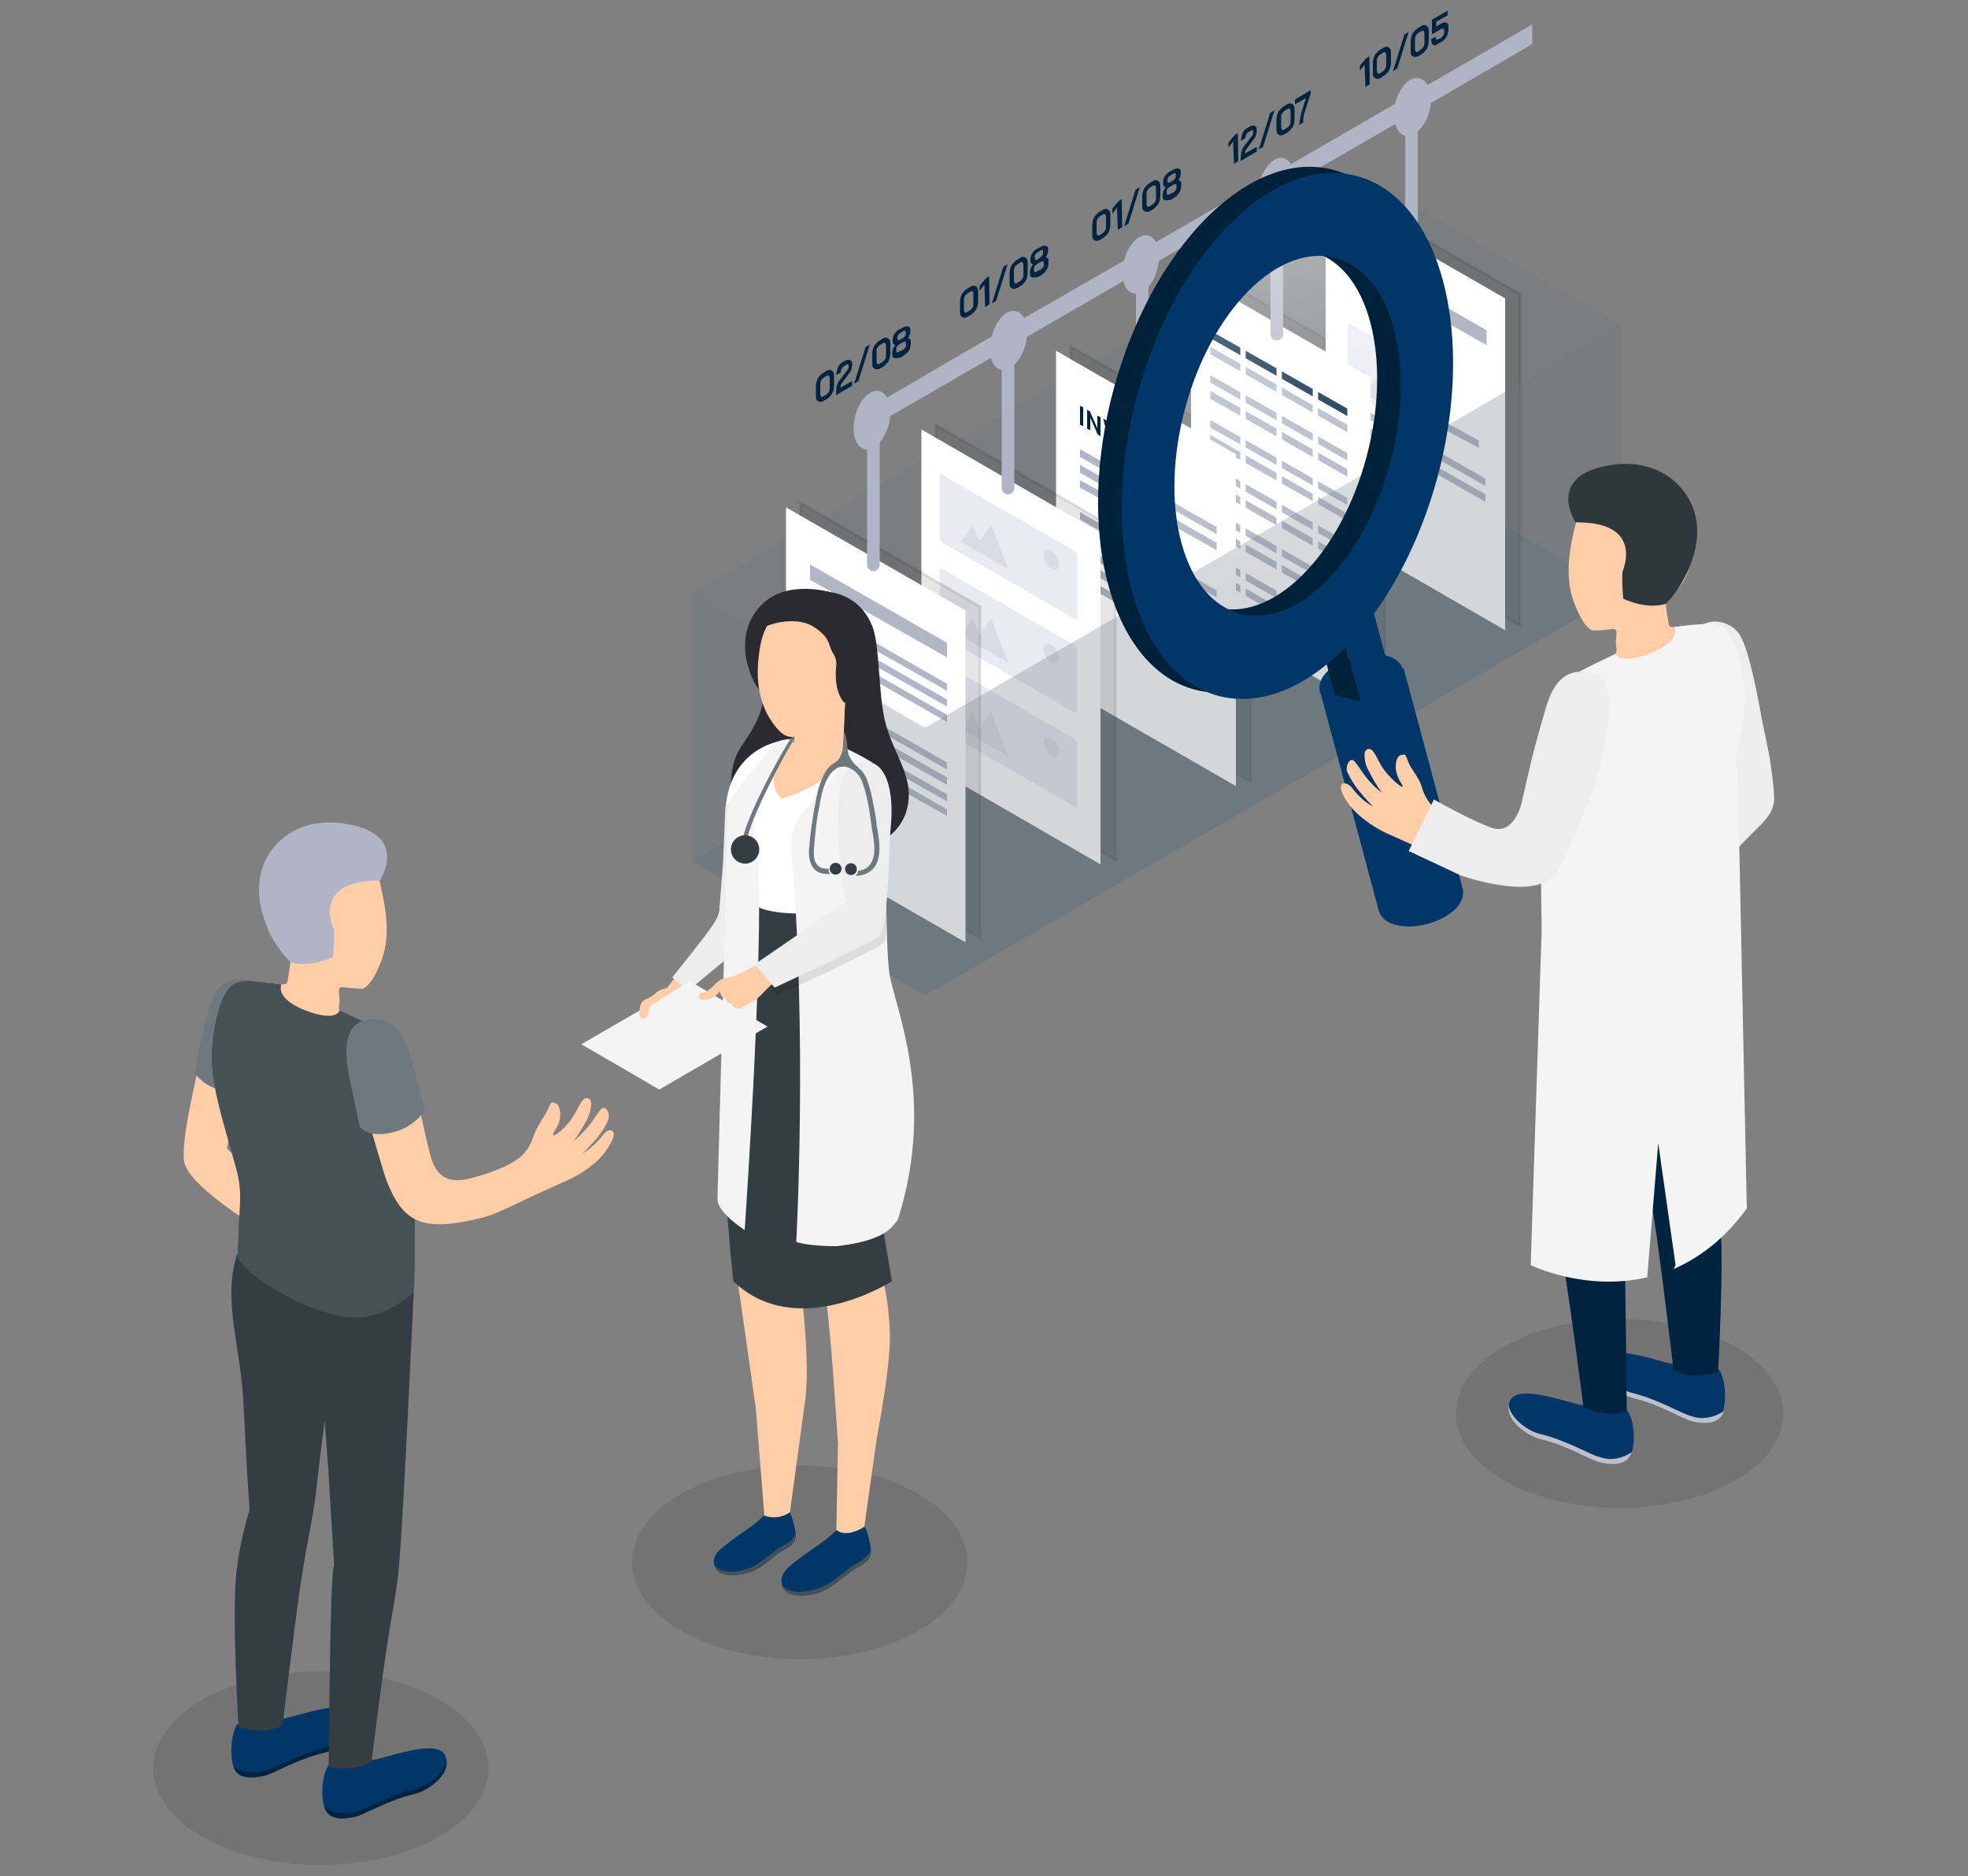 <svg enable-background="new 0 0 500 476.6" viewBox="0 0 500 476.6" xmlns="http://www.w3.org/2000/svg" xmlns:xlink="http://www.w3.org/1999/xlink"><rect x="0" y="0" width="500" height="476.6" fill="#808080" stroke="none"/><linearGradient id="a" gradientTransform="matrix(-.707 -.707 .707 -.707 -1759.716 -1921.55)" gradientUnits="userSpaceOnUse" x1="-2868.161" x2="-2957.223" y1="64.287" y2="12.87"><stop offset="0" stop-color="#fff" stop-opacity=".4"/><stop offset=".89" stop-color="#fff" stop-opacity="0"/></linearGradient><path d="m411.9 150.6-59.2-34v-68.1l59.2 34.1z" fill="#6e797f" opacity=".3"/><path d="m175.6 218.8v-68l177.2-102.3-.2 68.1z" fill="#6e797f" opacity=".3"/><path d="m235 252.9-59.2-34.1 177-102.2 59.1 34z" fill="#6e797f"/><path d="m386.2 159-45.7-26.2v-84.3l45.7 26.2z" opacity=".1" stroke="#000" stroke-miterlimit="10" stroke-width=".686"/><path d="m351.9 179.1-45.6-26.3v-84.2l45.6 26.2z" opacity=".1" stroke="#000" stroke-miterlimit="10" stroke-width=".686"/><path d="m317.7 198.6-45.6-26.3v-84.2l45.6 26.2z" opacity=".1" stroke="#000" stroke-miterlimit="10" stroke-width=".686"/><path d="m382.4 160.1-45.6-26.3v-84.2l45.6 26.2z" fill="#fff"/><path d="m377.7 87.7v-3.8l-34.8-19.9v3.9z" fill="#b1b6c4"/><path d="m377.4 123.5v-1.9l-34.7-19.9v1.9z" fill="#b1b6c4"/><path d="m377.4 127.5v-1.9l-34.7-19.8v1.9z" fill="#b1b6c4"/><path d="m353.1 117.3v-1.9l-10.4-5.8v1.9z" fill="#b1b6c4"/><path d="m363.3 111-20.2-11.4c-.3-.2-.7-.7-.7-1.2v-15.6c0-.4.2-.7.7-.4l20.2 11.4c.3.2.7.7.7 1.2v15.6c-.1.4-.4.6-.7.4z" fill="#e9eaf2"/><path d="m348.1 98.3-1.6-4.4-3 4.4 3.3 1.9 2.7 1.5 6.1 3.6-4.4-11.4z" fill="#dadce5"/><ellipse cx="359.8" cy="96.8" fill="#dadce5" rx="1.6" ry="2.8" transform="matrix(.866 -.5 .5 .866 -.194 192.868)"/><path d="m375.7 113.8v-1.9l-10.4-5.7v2z" fill="#b1b6c4"/><path d="m348.2 180.2-45.6-26.3v-84.3l45.6 26.3z" fill="#fff"/><path d="m342.3 105.7v-1.9l-34.8-19.8v1.9z" fill="#00233f"/><path d="m342.3 109.8v-1.9l-34.8-19.8v1.9z" fill="#b1b6c4"/><path d="m342.3 117v-1.9l-34.8-19.8v1.9z" fill="#b1b6c4"/><path d="m342.3 121.1v-1.9l-34.8-19.9v2z" fill="#b1b6c4"/><path d="m342.3 128.3v-1.8l-34.8-19.8v1.9z" fill="#b1b6c4"/><path d="m342.3 132.3v-1.8l-34.8-20v2z" fill="#b1b6c4"/><path d="m342.3 139.6v-1.9l-34.8-19.8v1.9z" fill="#b1b6c4"/><path d="m342.3 143.6v-1.9l-34.8-19.7v1.9z" fill="#b1b6c4"/><path d="m342.3 150.8v-1.8l-34.8-19.9v1.9z" fill="#b1b6c4"/><path d="m342.3 154.9v-1.9l-34.8-19.8v1.9z" fill="#b1b6c4"/><path d="m342.3 162.1v-1.9l-34.8-19.7v1.9z" fill="#b1b6c4"/><path d="m342.3 166v-1.8l-34.8-19.8v1.9z" fill="#b1b6c4"/><path d="m315.8 84.6v69.3" fill="none" stroke="#fff" stroke-miterlimit="10" stroke-width="1.372"/><path d="m325 88.7v69.2" fill="none" stroke="#fff" stroke-miterlimit="10" stroke-width="1.372"/><path d="m334.2 94.6v69.2" fill="none" stroke="#fff" stroke-miterlimit="10" stroke-width="1.372"/><path d="m314 199.7-45.7-26.3v-84.3l45.7 26.3z" fill="#fff"/><path d="m309.1 135.7v-1.8l-34.7-19.8v2z" fill="#b1b6c4"/><path d="m309.1 139.8v-1.9l-34.7-19.8v2z" fill="#b1b6c4"/><path d="m284.8 129.6v-1.9l-10.4-5.7v1.9z" fill="#b1b6c4"/><path d="m294.9 157.7-20.5-11.8v2l20.5 11.7z" fill="#b1b6c4"/><path d="m274.4 103.1.8.4v4.8l-.8-.4z" fill="#00233f"/><path d="m276.2 104.1.7.4 1.9 4.3v-3.2l.8.4v4.8l-.7-.4-1.9-4.3v3.2l-.8-.4z" fill="#00233f"/><path d="m281.6 111.5-1.3-5.1.8.4 1 4.2 1.1-3 .8.4-1.6 3.9-.4-.2c-.1 0-.2-.2-.4-.6z" fill="#00233f"/><path d="m285.2 113.7c-.2-.2-.4-.7-.5-1s-.2-.7-.2-1.1v-1.2c0-.3.1-.7.2-.8.1-.2.2-.3.5-.3s.5.1.8.2l.7.3c.2.2.6.4.8.7s.4.7.5 1 .2.7.2 1.1v1.2c0 .3-.1.7-.2.8-.1.2-.2.3-.5.3s-.5-.1-.8-.2l-.7-.3c-.3-.2-.7-.3-.8-.7zm1.4.2c.2.1.4.1.5 0s.2-.3.2-.7v-1.2c0-.2-.1-.7-.2-.8-.1-.2-.3-.4-.5-.6l-.7-.3c-.2-.1-.4-.1-.5 0s-.2.3-.2.7v1.2c0 .2.1.7.2.8.1.2.3.4.5.6z" fill="#00233f"/><path d="m288.9 111.4.8.4v4.8l-.8-.4z" fill="#00233f"/><path d="m291.4 117.3c-.2-.2-.4-.6-.5-.9s-.2-.7-.2-1.1v-1.2c0-.3.1-.7.2-.8.1-.2.2-.3.5-.3s.5.1.8.2l.7.3c.2.2.5.4.7.7.2.2.4.6.5.9s.2.7.2 1l-.8-.4c0-.2-.1-.5-.2-.7s-.2-.4-.4-.5l-.7-.3c-.2-.1-.4-.1-.5 0s-.2.3-.2.7v1.2c0 .2.1.6.2.8s.2.4.5.6l.7.3c.2.1.3.1.5 0s.2-.3.2-.7l.8.4c0 .3-.1.7-.2.8-.1.2-.2.3-.5.3s-.4-.1-.7-.2l-.7-.3c-.4-.2-.6-.5-.9-.8z" fill="#00233f"/><path d="m295.2 119.4c-.1-.2-.2-.3-.2-.6v-4l3 1.7v.8l-2.2-1.3v1.1l2.1 1.2v.8l-2.1-1.2v1.2l2.2 1.3v.8l-2.5-1.4c-.1 0-.3-.1-.3-.4z" fill="#00233f"/><path d="m288.5 138.2-14.1-8.1v1.9l14.1 8z" fill="#b1b6c4"/><path d="m296.5 142.7v1.9l12.6 7.2v-1.8z" fill="#b1b6c4"/><path d="m296.5 146.6v2l12.6 7.1v-1.9z" fill="#b1b6c4"/><path d="m288.5 142.1-14.1-8.1v2l14.1 8z" fill="#b1b6c4"/><path d="m288.5 146.3-14.1-8.1v2l14.1 7.9z" fill="#b1b6c4"/><path d="m296.5 150.8v2l12.6 7.1v-1.9z" fill="#b1b6c4"/><path d="m288.5 150-14.1-8v2l14.1 7.9z" fill="#b1b6c4"/><path d="m296.5 154.7v1.8l12.6 7.2v-1.8z" fill="#b1b6c4"/><path d="m283.4 218.5-45.6-26.2v-84.3l45.6 26.3z" opacity=".1" stroke="#000" stroke-miterlimit="10" stroke-width=".686"/><path d="m279.6 219.6-45.5-26.3v-84.2l45.5 26.3z" fill="#fff"/><path d="m273 157.2-33.5-19.3c-.3-.2-.7-.7-.7-1.2v-15.6c0-.4.2-.7.7-.4l33.5 19.3c.3.2.7.7.7 1.2v15.6c-.1.4-.4.6-.7.4z" fill="#e9eaf2"/><path d="m248.8 137.6-1.7-4.3-2.9 4.3 3.2 2 2.7 1.5 6.1 3.5-4.4-11.3z" fill="#dadce5"/><ellipse cx="267.1" cy="142.2" fill="#dadce5" rx="1.6" ry="2.8" transform="matrix(.866 -.5 .5 .866 -35.318 152.596)"/><path d="m273 181-33.5-19.3c-.3-.2-.7-.7-.7-1.2v-15.5c0-.4.2-.7.7-.4l33.5 19.3c.3.2.7.7.7 1.2v15.6c-.1.3-.4.5-.7.3z" fill="#e9eaf2"/><path d="m248.8 161.4-1.7-4.3-2.9 4.3 3.2 1.9 2.7 1.6 6.1 3.5-4.4-11.3z" fill="#dadce5"/><ellipse cx="267.1" cy="166" fill="#dadce5" rx="1.6" ry="2.8" transform="matrix(.866 -.5 .5 .866 -47.216 155.786)"/><path d="m273 204.9-33.5-19.3c-.3-.2-.7-.7-.7-1.2v-15.6c0-.4.2-.7.7-.4l33.5 19.3c.3.2.7.7.7 1.2v15.6c-.1.4-.4.5-.7.4z" fill="#e9eaf2"/><path d="m248.8 185.2-1.7-4.3-2.9 4.3 3.2 1.9 2.7 1.5 6.1 3.6-4.4-11.3z" fill="#dadce5"/><ellipse cx="267.1" cy="189.8" fill="#dadce5" rx="1.6" ry="2.8" transform="matrix(.866 -.5 .5 .866 -59.119 158.977)"/><path d="m249 238.3-45.6-26.2v-84.3l45.6 26.3z" opacity=".1" stroke="#000" stroke-miterlimit="10" stroke-width=".686"/><path d="m245.3 239.4-45.6-26.2v-84.3l45.6 26.2z" fill="#fff"/><path d="m240.6 167v-3.7l-34.8-19.9v3.9z" fill="#b1b6c4"/><path d="m240.6 175.5v-1.8l-34.8-19.9v2z" fill="#b1b6c4"/><path d="m240.6 179.5v-1.8l-34.8-19.8v1.9z" fill="#b1b6c4"/><path d="m240.6 183.4v-1.8l-34.8-19.9v1.9z" fill="#b1b6c4"/><path d="m240.6 195.5v-1.8l-34.8-19.9v1.9z" fill="#b1b6c4"/><path d="m240.6 199.4v-1.9l-34.8-19.8v2z" fill="#b1b6c4"/><path d="m240.6 203.6v-1.8l-34.8-19.9v2z" fill="#b1b6c4"/><path d="m240.6 207.3v-1.7l-34.8-19.9v2z" fill="#b1b6c4"/><path d="m217.3 172.1-11.5-6.4v2l11.5 6.4z" fill="#b1b6c4"/><path d="m226.2 201.4-20.4-11.9v2l20.4 11.8z" fill="#b1b6c4"/><path d="m235 252.9-59.2-34.1v-68l59.2 34.1z" fill="#6e797f" opacity=".3"/><path d="m411.9 150.6-176.9 102.3v-68l176.9-102.4z" fill="#6e797f" opacity=".3"/><path d="m389.3 6.2-26.6 15.4c-.5-.9-1.2-1.5-2-1.7-2.4-.7-5.1 2.1-6.2 6.2 0 .1-.1.2-.1.3l-26.4 15.3c-.5-.7-1.1-1.3-1.8-1.5-2.3-.7-5.1 2.1-6.2 6.1l-26.3 15.2c-.5-.8-1.1-1.4-1.9-1.6-2.4-.7-5.1 2.1-6.2 6.2v.1l-25.4 14.6c-.5-.9-1.2-1.5-2-1.7-2.4-.7-5.1 2.1-6.2 6.2 0 .1 0 .2-.1.2l-26.5 15.5c-.5-.8-1.1-1.4-1.9-1.6-2.4-.7-5.1 2.1-6.2 6.2-1.1 4-.1 7.8 2.3 8.5.2.1.5.1.7.1v29.3c0 .9.7 1.6 1.6 1.6s1.6-.7 1.6-1.6v-31.1c1-1.2 1.8-2.7 2.3-4.5.2-.7.3-1.6.4-2.2l25.6-14.8c.4 1.6 1.2 2.7 2.5 3h.2v30.1c0 .9.7 1.6 1.6 1.6.8 0 1.6-.7 1.6-1.6v-31.3c1.2-1.2 2.2-2.9 2.8-5 .2-.7.3-1.4.4-2.1l24.5-14.2c.4 1.6 1.2 2.8 2.5 3.1.2.1.5.1.7.1v29.5c0 .9.7 1.6 1.6 1.6s1.6-.7 1.6-1.6v-31.3c1-1.2 1.8-2.6 2.2-4.4.2-.7.3-1.5.4-2.1l25.3-14.7c.4 1.7 1.2 3 2.5 3.3.2.1.3.1.6.1v29.9c0 .9.7 1.6 1.6 1.6s1.6-.7 1.6-1.6v-31.6c1.1-1.2 2-2.8 2.5-4.7.2-.8.3-1.6.4-2.3l25.6-14.8c.4 1.6 1.2 2.6 2.4 3h.1v29.9c0 .9.7 1.6 1.6 1.6.8 0 1.6-.7 1.6-1.6v-31c1.2-1.1 2.4-3 3-5.2.2-.7.3-1.3.3-2l25.8-15z" fill="#b1b4c4"/><g fill="#00233f"><path d="m208.2 102.1c-.2-.1-.5-.2-.7-.5-.2-.2-.2-.7-.2-1.2v-2.2c0-.5.1-1 .2-1.4.2-.5.3-.9.7-1.2.2-.3.6-.7 1-.9l.8-.5c.3-.2.7-.3 1-.2.2.1.5.2.7.5s.2.7.2 1.2v2.2c0 .5-.1 1-.2 1.4-.2.5-.3.9-.7 1.2-.2.3-.6.7-1 .9l-.8.5c-.4.2-.7.2-1 .2zm1.8-1.9c.2-.2.4-.3.6-.7.2-.3.2-.7.2-1v-2.3c0-.3-.1-.7-.2-.7-.2-.2-.3-.2-.6 0l-.8.5c-.2.2-.4.3-.6.7-.2.3-.2.7-.2 1v2.3c0 .3.1.7.2.7.2.2.3.2.6 0z"/><path d="m212.5 98.9c0-.4.1-.8.2-1.2.1-.3.3-.7.6-1.1l2-2.6c.1-.1.2-.2.2-.4.1-.2.1-.3.1-.4v-.3c0-.2-.1-.3-.2-.3-.1-.1-.2 0-.4.1l-.7.4c-.2.1-.3.3-.5.6-.1.2-.2.6-.2.9l-1.1.7c0-.7.2-1.4.4-2 .3-.6.7-1.1 1.2-1.3l.7-.4c.3-.2.7-.2.9-.2s.4.1.6.3.2.5.2.8v.3c0 .3-.1.7-.2 1.1s-.3.7-.6 1l-1.9 2.6c-.2.2-.2.3-.2.5-.1.2-.1.3-.1.5l3-1.7v1.2l-4.1 2.4z"/><path d="m219.9 88.2 1.1-.7-2.9 9.3-1.1.7z"/><path d="m222.5 93.8c-.2-.1-.5-.2-.7-.5-.2-.2-.2-.7-.2-1.2v-2.1c0-.5.1-1 .2-1.4.2-.5.3-.9.7-1.2.2-.3.6-.7 1-.9l.8-.5c.3-.2.7-.3 1-.2.2.1.5.2.7.5s.2.7.2 1.2v2.2c0 .5-.1 1-.2 1.4-.2.5-.3.9-.7 1.2-.2.3-.6.7-1 .9l-.8.5c-.4.1-.7.2-1 .1zm1.8-1.9c.2-.2.4-.3.6-.7.2-.3.2-.7.2-1v-2.3c0-.3-.1-.7-.2-.7-.2-.2-.3-.2-.6 0l-.8.5c-.2.2-.4.3-.6.7-.2.3-.2.7-.2 1v2.3c0 .3.1.7.2.7.2.2.3.2.6 0z"/><path d="m227.6 91c-.3 0-.5-.1-.7-.2-.2-.2-.2-.5-.2-.8v-.5c0-.2.1-.6.2-.9.2-.3.3-.7.6-.9-.2 0-.3-.2-.5-.3-.1-.2-.2-.3-.2-.6v-.4c0-.3.1-.7.2-1.1.2-.3.3-.7.7-1 .2-.3.6-.6 1-.7l.7-.4c.3-.2.7-.3 1-.3.2 0 .5.1.7.2.2.2.2.5.2.8v.4c0 .2-.1.5-.2.8s-.2.6-.5.8c.2 0 .4.1.6.2.2.2.2.3.2.7v.5c0 .3-.1.7-.2 1.2s-.4.7-.7 1.1c-.3.3-.7.6-1 .8l-.8.5c-.4-.1-.7.1-1.1.1zm1.8-2.1c.2-.2.4-.3.6-.6.2-.2.2-.5.2-.7v-.4c0-.2-.1-.4-.2-.4-.2-.1-.4 0-.7.2l-.7.4c-.2.2-.5.3-.7.6-.2.2-.2.5-.2.7v.4c0 .2.1.3.2.4.2.1.3 0 .6-.2zm0-3c.2-.2.4-.3.5-.5.2-.2.2-.4.2-.7v-.4c0-.2-.1-.3-.2-.3-.2 0-.3 0-.5.2l-.7.4c-.2.2-.4.2-.5.5-.2.2-.2.4-.2.6v.3c0 .2.1.3.2.4.2.1.3 0 .5-.1z"/><path d="m278.4 61.2c-.2-.1-.5-.2-.7-.5-.2-.2-.2-.7-.2-1.2v-2.2c0-.5.1-1 .2-1.4.2-.5.3-.9.7-1.2.2-.3.6-.7 1-.9l.8-.5c.3-.2.7-.3 1-.2s.5.2.7.5.2.7.2 1.2v2.2c0 .5-.1 1-.2 1.4-.2.5-.3.9-.7 1.2-.2.3-.6.7-1 .9l-.8.5c-.4.1-.7.2-1 .2zm1.8-2c.2-.2.4-.3.6-.7.2-.3.2-.7.2-1v-2.3c0-.3-.1-.7-.2-.7-.2-.2-.3-.2-.6 0l-.8.5c-.2.2-.4.3-.6.7-.2.3-.2.7-.2 1v2.3c0 .3.1.7.2.7.2.2.3.2.6 0z"/><path d="m283.8 52.7-1.2 1.6v-1.3l1.6-1.9.8-.5.1 7.1-1.1.7z"/><path d="m288.5 48.2 1.1-.7-2.9 9.3-1.1.7z"/><path d="m291.1 53.8c-.2-.1-.5-.2-.7-.5-.2-.2-.2-.7-.2-1.2v-2.1c0-.5.1-1 .2-1.4.2-.5.3-.9.7-1.2.2-.3.6-.7 1-.9l.8-.5c.3-.2.7-.3 1-.2.2.1.5.2.7.5s.2.7.2 1.2v2.2c0 .5-.1 1-.2 1.4-.2.5-.3.9-.7 1.2-.3.3-.6.7-1 .9l-.8.5c-.4.1-.7.1-1 .1zm1.8-1.9c.2-.2.4-.3.6-.7.2-.3.2-.7.2-1v-2.3c0-.3-.1-.7-.2-.7-.2-.2-.3-.2-.6 0l-.8.5c-.2.2-.4.3-.6.7-.2.3-.2.7-.2 1v2.3c0 .3.1.7.2.7.2.2.3.2.6 0z"/><path d="m296.3 50.9c-.3 0-.5-.1-.7-.2-.2-.2-.2-.5-.2-.8v-.5c0-.2.1-.6.2-.9.2-.3.3-.7.6-.9-.2 0-.3-.2-.5-.3-.1-.2-.2-.3-.2-.6v-.4c0-.3.1-.7.2-1.1.2-.3.3-.7.7-1 .3-.3.6-.6 1-.7l.7-.4c.3-.2.7-.3 1-.3.2 0 .5.1.7.2s.2.5.2.8v.4c0 .2-.1.5-.2.8s-.2.6-.5.8c.2 0 .4.1.6.2.2.2.2.3.2.7v.5c0 .3-.1.7-.2 1.2-.2.4-.4.7-.7 1.1-.3.3-.7.6-1 .8l-.8.5c-.5 0-.8.1-1.1.1zm1.8-2c.2-.2.4-.3.6-.6s.2-.5.2-.7v-.4c0-.2-.1-.4-.2-.4-.2-.1-.4 0-.7.2l-.7.4c-.2.2-.5.3-.7.6-.2.2-.2.5-.2.7v.4c0 .2.1.3.2.4.2.1.3 0 .6-.2zm-.1-3c.2-.2.4-.3.5-.5.2-.2.2-.4.2-.7v-.4c0-.2-.1-.3-.2-.3-.2 0-.3 0-.5.2l-.7.4c-.2.2-.4.2-.5.5-.2.2-.2.4-.2.6v.3c0 .2.1.3.2.4.2.1.3 0 .5-.1z"/><path d="m244.8 80.7c-.2-.1-.5-.2-.7-.5-.2-.2-.2-.7-.2-1.2v-2.2c0-.5.1-1 .2-1.4.2-.5.3-.9.7-1.2.2-.3.6-.7 1-.9l.8-.5c.3-.2.7-.3 1-.2s.5.2.7.5.2.7.2 1.2v2.2c0 .5-.1 1-.2 1.4-.2.5-.3.9-.7 1.2-.2.3-.6.7-1 .9l-.8.5c-.5.2-.8.3-1 .2zm1.7-1.9c.2-.2.4-.3.6-.7.2-.3.2-.7.2-1v-2.3c0-.3-.1-.7-.2-.7-.2-.2-.3-.2-.6 0l-.8.5c-.2.2-.4.3-.6.7-.2.3-.2.7-.2 1v2.3c0 .3.1.7.2.7.2.2.3.2.6 0z"/><path d="m250.1 72.3-1.2 1.6v-1.3l1.6-1.9.8-.5.1 7.1-1.1.7z"/><path d="m254.9 67.8 1.1-.7-2.9 9.3-1.1.7z"/><path d="m257.4 73.4c-.2-.1-.5-.2-.7-.5-.2-.2-.2-.7-.2-1.2v-2.2c0-.5.1-1 .2-1.4.2-.5.3-.9.7-1.2.3-.3.6-.7 1-.9l.8-.5c.3-.2.7-.3 1-.2.2.1.5.2.7.5s.2.7.2 1.2v2.2c0 .5-.1 1-.2 1.4-.2.5-.3.9-.7 1.2-.2.3-.6.7-1 .9l-.8.5c-.4.1-.7.2-1 .2zm1.8-2c.2-.2.4-.3.6-.7.2-.3.2-.7.2-1v-2.3c0-.3-.1-.7-.2-.7-.2-.2-.3-.2-.6 0l-.8.5c-.2.2-.4.3-.6.7s-.2.7-.2 1v2.3c0 .3.1.7.2.7.2.2.3.2.6 0z"/><path d="m262.6 70.5c-.3 0-.5-.1-.7-.2-.2-.2-.2-.5-.2-.8v-.5c0-.2.1-.6.2-.9.2-.3.3-.7.6-.9-.2 0-.3-.2-.5-.3-.1-.2-.2-.3-.2-.6v-.4c0-.3.1-.7.2-1.1.2-.3.3-.7.7-1 .2-.3.6-.6 1-.7l.7-.4c.3-.2.7-.3 1-.3.2 0 .5.1.7.2.2.2.2.5.2.8v.4c0 .2-.1.5-.2.8s-.2.6-.5.8c.2 0 .4.1.6.2.2.2.2.3.2.7v.5c0 .3-.1.7-.2 1.2-.2.4-.4.7-.7 1.1-.3.3-.7.6-1 .8l-.8.5c-.5 0-.8.1-1.1.1zm1.8-2c.2-.2.4-.3.6-.6.2-.2.2-.5.2-.7v-.4c0-.2-.1-.4-.2-.4-.2-.1-.4 0-.7.2l-.7.4c-.2.2-.5.3-.7.6-.2.2-.2.5-.2.7v.4c0 .2.1.3.2.4.2.1.3 0 .6-.2zm-.1-3.1c.2-.2.4-.3.5-.5.2-.2.2-.4.2-.7v-.4c0-.2-.1-.3-.2-.3-.2 0-.3 0-.5.2l-.7.4c-.2.2-.4.2-.5.5-.2.2-.2.4-.2.6v.4c0 .2.1.3.2.4.2.1.3 0 .5-.1 0 0 .7-.5.7-.5z"/><path d="m313.3 35.9-1.2 1.6v-1.3l1.6-1.9.8-.5.1 7.1-1.1.7z"/><path d="m315.3 39.4c0-.4.1-.8.2-1.2.1-.3.3-.7.6-1.1l2-2.6c.1-.1.2-.2.2-.4.1-.2.1-.3.1-.4v-.3c0-.2-.1-.3-.2-.3-.1-.1-.2 0-.4.1l-.7.4c-.2.1-.3.3-.5.6-.1.2-.2.6-.2.9l-1.1.7c0-.7.2-1.4.4-2 .3-.6.7-1.1 1.2-1.3l.7-.4c.3-.2.7-.2.9-.2s.4.1.6.3.2.5.2.8v.3c0 .3-.1.7-.2 1.1-.1.3-.3.7-.6 1l-1.9 2.6c-.2.2-.2.3-.2.5-.1.2-.1.3-.1.5l3-1.7v1.2l-4.1 2.4s.1-1.5.1-1.5z"/><path d="m322.7 28.7 1.1-.7-2.9 9.3-1.1.7z"/><path d="m325.2 34.4c-.2-.1-.5-.2-.7-.5-.2-.2-.2-.7-.2-1.2v-2.2c0-.5.1-1 .2-1.4.2-.5.3-.9.7-1.2.2-.3.6-.7 1-.9l.8-.5c.3-.2.7-.3 1-.2.2.1.5.2.7.5s.2.7.2 1.2v2.2c0 .5-.1 1-.2 1.4-.2.5-.3.9-.7 1.2-.2.3-.6.7-1 .9l-.8.5c-.4.1-.7.2-1 .2zm1.9-2c.2-.2.4-.3.6-.7.2-.3.2-.7.2-1v-2.3c0-.3-.1-.7-.2-.7-.2-.2-.3-.2-.6 0l-.8.5c-.2.2-.4.3-.6.7-.2.3-.2.7-.2 1v2.3c0 .3.1.7.2.7.2.2.3.2.6 0z"/><path d="m330.2 31.3c0-.3 0-.7.1-1.1s.2-.7.2-1.1l1.3-4.2-2.8 1.6v-1.2l4-2.4v.8l-1.6 5c-.1.3-.2.7-.2 1-.1.3-.1.7-.1.9v.5l-1.1.7s.2-.5.2-.5z"/><path d="m346.7 16.4-1.2 1.6v-1.3l1.6-1.9.8-.5.1 7.1-1.1.7z"/><path d="m349.7 20c-.2-.1-.5-.2-.7-.5-.2-.2-.2-.7-.2-1.2v-2.2c0-.5.1-1 .2-1.4.2-.5.3-.9.7-1.2.3-.3.6-.7 1-.9l.8-.5c.3-.2.7-.3 1-.2s.5.2.7.5.2.7.2 1.2v2.2c0 .5-.1 1-.2 1.4-.2.5-.3.9-.7 1.2-.2.3-.6.7-1 .9l-.8.5c-.4.2-.8.3-1 .2zm1.7-1.9c.2-.2.4-.3.6-.7.2-.3.2-.7.2-1v-2.3c0-.3-.1-.7-.2-.7-.2-.2-.3-.2-.6 0l-.8.5c-.2.2-.4.3-.6.7-.2.3-.2.7-.2 1v2.3c0 .3.1.7.2.7.2.2.3.2.6 0z"/><path d="m356.8 8.8 1.1-.7-2.9 9.3-1.1.7s2.9-9.3 2.9-9.3z"/><path d="m359.3 14.5c-.2-.1-.5-.2-.7-.5-.2-.2-.2-.7-.2-1.2v-2.2c0-.5.1-1 .2-1.4.2-.5.3-.9.7-1.2.2-.3.6-.7 1-.9l.8-.5c.3-.2.7-.3 1-.2.2.1.5.2.7.5s.2.7.2 1.2v2.2c0 .5-.1 1-.2 1.4-.2.5-.3.9-.7 1.2-.2.3-.6.7-1 .9l-.8.5c-.4.1-.7.2-1 .2zm1.8-2c.2-.2.4-.3.6-.7.2-.3.2-.7.2-1v-2.2c0-.3-.1-.7-.2-.7-.2-.2-.3-.2-.6 0l-.8.5c-.2.2-.4.3-.6.7-.2.3-.2.7-.2 1v2.3c0 .3.1.7.2.7.2.2.3.2.6 0z"/><path d="m364.1 11.4c-.3-.2-.5-.7-.5-1.4l1.1-.7c0 .3.1.5.2.7.1.1.2.1.5 0l.7-.4c.2-.2.4-.3.6-.6.2-.2.2-.5.2-.7v-.6c0-.2-.1-.4-.2-.4-.2-.1-.3 0-.6.1l-2.3 1.3v-3.7l4-2.3v1.2l-2.9 1.6v1.2l1.2-.7c.4-.2.7-.3 1-.3.2 0 .5.1.7.3s.2.5.2.9v.6c0 .4-.1.8-.2 1.2-.2.4-.3.8-.7 1.2-.2.3-.6.6-1 .8l-.7.4c-.6.5-1 .5-1.3.3z"/></g><path d="m312.5 165c-17.4-4.7-24.9-32.8-16.8-62.8s28.6-50.6 46-46 24.9 32.8 16.8 62.8-28.6 50.7-46 46z" fill="url(#a)"/><path d="m335.5 176 14.8 55.4.1.2c.5 1.5 1.9 2.8 4.3 3.4 4.8 1.2 11.4-.6 15-4 1.8-1.8 2.3-3.7 1.9-5.3l-15-56z" fill="#003768"/><ellipse cx="345.8" cy="172.9" fill="#003768" rx="10.9" ry="6.3" transform="matrix(.966 -.259 .259 .966 -32.965 95.382)"/><path d="m345.4 142.1 7.7 28.8-7.4 7.4-7.7-28.9z" fill="#003768"/><path d="m338 149.4 7.7 28.9-6.6-1.8-7.6-28.9z" fill="#00213a"/><path d="m360.6 69.7c8 29.8-3.2 71.6-25 93.4s-45.9 15.2-54-14.4c-8.1-29.7 3.2-71.6 25-93.4s46-15.4 54 14.4zm-66.5 66.4c5.4 20.4 22 24.8 36.9 9.9s22.5-43.5 17.2-63.9-22-24.8-36.9-9.9-22.7 43.6-17.2 63.9z" fill="#00213a"/><path d="m366.6 71.3c8 29.8-3.2 71.6-25 93.4s-45.9 15.2-54-14.5 3.2-71.6 25-93.4 46-15.2 54 14.5zm-66.5 66.4c5.4 20.4 22 24.8 36.9 9.9s22.5-43.5 17.2-63.9c-5.3-20.3-22-24.8-36.9-9.9s-22.6 43.7-17.2 63.9z" fill="#003768"/><ellipse cx="411.5" cy="359.1" opacity=".1" rx="41.6" ry="24"/><path d="m445.9 176.2c.4 4.2 5.5 22.1 4.4 28.2s-18 16.4-18 16.4l-2.4-10.5 9.3-9.1-2.6-17.4z" fill="#ffcea9"/><path d="m432.7 158.6c3.4-1.6 7.4-.3 9.4 2.8 2.5 4.2 5 18.2 5.4 20.7 0 0-3.5 4.8-8.7 4.1z" fill="#ededed"/><path d="m413.4 358.3c-3.6 1.1-7.6.5-10.9-1.3-2.7.1-16.9-6-18.9-1-1.7 4.5 4.5 8.7 7.8 9.5 7.3 1.7 12.6 5.4 15.6 6 2.1.4 4.9.8 6.7-1 2-1.9 1.8-9.5-.3-12.2z" fill="#003768"/><path d="m406.9 370.3c-2.9-.6-8.3-4.2-15.6-6-2.8-.6-7.5-3.8-8-7.3-.6 4.2 4.9 7.8 8 8.6 7.3 1.7 12.6 5.4 15.6 6 2.1.4 4.9.8 6.7-1 .4-.5.8-1.1 1-1.7-2.3 1.6-5.2 2.2-7.7 1.4z" fill="#bdc0c9"/><path d="m436.7 347.9c-3.6 1-7.6.5-10.9-1.3-2.7.1-16.9-6-18.9-.9-1.7 4.5 4.5 8.7 7.8 9.5 7.2 1.7 12.6 5.4 15.4 6 2.1.4 4.9.8 6.8-1 1.9-2 1.8-9.6-.2-12.3z" fill="#003768"/><path d="m430.2 359.9c-2.9-.6-8.3-4.2-15.4-6-2.8-.6-7.6-3.8-8-7.3-.6 4.2 4.9 7.8 8 8.6 7.2 1.7 12.6 5.4 15.4 6 2.1.4 4.9.8 6.8-1 .4-.5.8-1.1 1-1.7-2.5 1.6-5.3 2.2-7.8 1.4z" fill="#bdc0c9"/><path d="m436.9 309c-.6-5.4-1.7-10.6-3.3-15.7 0 0 1-13.5 1.5-26.4.5-14.6 5.6-27.4 1.6-39l-45.1 10s2.7 58 3.3 65.1c.3 5.5 1.1 10.9 2 16.3 2 11.3 5.4 38.1 5.4 38.1 4.7 2.8 11 1.2 11 1.2s-.3-33.9-.6-42.1c-.4-10-.6-9.1-.6-9.1l1.5-24.7 1-12.3s1.3 9 2 17.1c.6 7 2.4 13.4 4.3 26.5 1.6 11.4 4.3 34.1 4.3 34.1 4.7 2.8 11.3.4 11.3.4s1.7-29.7.4-39.5z" fill="#00233f"/><path d="m430.4 158.8c-3.4.1-6 1.1-6.4 0-.3-1.8-.6-3.5-.8-5.4l.8-2c4.3-2.7 5.7-7.3 6.2-12.7 1-9.2-4.1-17.4-13.3-18.3-8.7-1-15.1 5.3-16.8 13.6-1 4.2-2.8 12-.3 18.8 1.4 3.8 3.2 6.9 4.9 7.4 1.7 0 3.4-.2 5.1-.4s.4 2.6.8 4.2c.3 1.6.2 2.6-3.1 4.5s4.9 6.2 10.4 5.8 11.5-3.6 13.1-7.2c1.9-3.9 1.7-8.4-.6-8.3z" fill="#ffcea9"/><path d="m425.4 159.3c1 2.4-1.5 5.3-7.9 7.3s-7-.5-7-.5-9.4 4.3-12.4 6.4c-3.9 2.7-5.6 10.5-6.1 23.7-.6 15.2-.6 37.9-.1 41.8 0 0 7.2 7.2 16.4 6.4s24.8-9 28.5-15.3c-.1-13.4-1.6-15.6.5-23.3 4.9-17.6 7.5-24.9 5.1-36.6-2-9.7-4.8-10.8-8.6-10.7-2.8.1-5.6.4-8.4.8z" fill="#f4f4f4"/><path d="m377.4 211.2c7.6 1.9 9.3-2.9 10.3-6.9 2.4-9.5 3.8-18.2 5.5-23.7 2.1-6.4 4.3-7.4 7.4-8.7 3.6-1.5 6.8 1.6 5.6 9.8-1.4 9.7-3.3 16.4-7 27.9-1 3-3.1 8.3-6.2 10.8-3.9 3.2-9.8 3-18.7.9-3.8-1-7.9-3.2-15.1-6.5-1.9-.9-3.4-1.5-7.1-3.2-3.6-1.7-7.5-4.6-9.5-7.4s-2.1-4.2-1.8-4.8 1.4-.6 2.5.5c1.5 2 3.3 3.8 5.5 5 0 0-2.4-2.5-3.6-4.1-1.2-1.4-2.1-3-2.9-4.7-.6-1.6.8-3.9 1.8-2.7 1.1 1.2 1.6 2.4 3.5 4.7 1.1 1.3 2.3 2.4 3.5 3.3-1.2-1.6-2.3-3.4-3.2-5.3-.9-1.4-1.3-3-1.2-4.7 0-.9 1.3-1.9 2.4-.2s1.7 3.8 4.1 6.2c1.7 1.8 3.2 2.8 3.2 2.4s-1.1-1.5-1.6-3.5 0-4.3 1.2-4.5 1-.2 1.8 1.8 2.4 3.4 3.4 6.2c.5 2 1.6 3.9 3.1 5.4 1.8 2.1 5.9 4.2 13.1 6z" fill="#ffcea9"/><path d="m403.5 170.8c-5-.8-8.6 1.5-10.8 9.2-2.3 7.7-3.8 13.9-3.8 13.9 2 2.9 5 4.9 8.5 5.7 6 1.5 8.3-1.4 8.3-1.4s1.7-8 2.7-13.5c.9-5.4 1.4-13-4.9-13.9z" fill="#ededed"/><path d="m400.3 132.7s-8-12.1 9.3-14.6c12.4-1.8 20.5 6.2 21.5 14.9.9 8.4-4.3 16.9-7.9 20.4-1.8.6-5.7 1-10.8-1.3-.2-2.3-.3-4.5-.2-6.8-.1.1 6-12.8-11.9-12.6z" fill="#2e373c"/><path d="m441.3 186.6-49.5 46.1-2.9 88.7s13.8 6.8 29.6 3.1l2.8-34.1 4.4 31-.5 1c6.4-2.8 12.9-7.5 18.6-15.4z" fill="#f4f4f4"/><path d="m388.9 194-2.5 10.7s-2 7.5-7.4 5.6-14.7-7.2-14.7-7.2l-6.4 13.1 13.2 6.2s18.3 6.5 23.5 0c5.1-6.5 10.8-24.2 10.8-24.2z" fill="#ededed"/><path d="m447.5 182.1 2.1 10.2s1.1 7.7 1.1 9.1.8 4.1-3.5 8.3-5.4 5.5-5.4 5.5l-.5-23.9 1.2-5.5 3.5-4.5z" fill="#ededed"/><ellipse cx="81.5" cy="449.2" opacity=".1" rx="42.6" ry="24.6"/><path d="m51.2 267c-.5 4.1-5.4 22-4.4 28.1s17.9 16.3 17.9 16.3l2.3-10.5-9.3-9.1 2.5-17.3z" fill="#ffcea9"/><path d="m64.2 249.4c-2.4-1-6.9-1.3-9.4 2.8s-5.1 18.2-5.2 20.6c0 0 3.5 4.8 8.7 4z" fill="#6e797f"/><path d="m83.5 448.4c3.7 1 7.6.5 10.9-1.3 2.7.1 16.9-6 18.8-.9 1.7 4.5-4.5 8.7-7.8 9.5-7.2 1.7-12.6 5.3-15.4 5.9-2.2.4-5 .8-6.7-.9-2-2-1.8-9.6.2-12.3z" fill="#003768"/><path d="m90 460.4c2.9-.6 8.3-4.2 15.4-5.9 2.8-.7 7.6-3.7 8-7.3.6 4.1-4.9 7.8-8 8.5-7.2 1.7-12.6 5.3-15.4 5.9-2.2.4-5 .8-6.7-.9-.4-.5-.8-1.1-.9-1.7 2.5 2.1 5.5 1.8 7.6 1.4z" fill="#00233f"/><path d="m60.3 438c3.7 1 7.6.5 10.9-1.3 2.7.1 16.9-6 18.8-.9 1.7 4.5-4.5 8.7-7.8 9.5-7.2 1.7-12.6 5.3-15.4 5.9-2.2.4-5 .8-6.7-.9-1.9-2.1-1.7-9.6.2-12.3z" fill="#003768"/><path d="m66.9 450c2.9-.6 8.3-4.2 15.4-5.9 2.8-.7 7.6-3.7 8-7.3.7 4.1-4.9 7.8-8 8.5-7.2 1.7-12.6 5.3-15.4 5.9-2.2.4-5 .8-6.7-.9-.4-.5-.8-1.1-.9-1.7 2.5 2.1 5.4 1.8 7.6 1.4z" fill="#00233f"/><path d="m60.1 399.3c.6-5.3 1.7-10.5 3.3-15.7 0 0-.9-13.5-1.5-26.2-.5-14.5-5.6-27.3-1.6-38.9l44.8 10s-2.7 57.9-3.4 64.9c-.3 5.4-1 10.8-2 16.3-2.1 11.3-5.3 37.9-5.3 37.9-4.7 2.8-10.9 1.2-10.9 1.2s.3-33.8.7-41.9c.3-9.9.7-9.1.7-9.1l-1.5-24.6-.9-12.2s-1.2 9-2.1 17c-.7 7-2.4 13.3-4.3 26.3-1.6 11.3-4.3 34-4.3 34-4.7 2.8-11.2.4-11.2.4s-1.8-29.6-.5-39.4z" fill="#343d42"/><path d="m66.6 249.6c3.4.2 5.9 1 6.4 0 .3-1.7.6-3.5.8-5.3-.4-.9-.8-2.1-.8-2.1-4.3-2.7-5.7-7.2-6.2-12.6-.9-9.2 4-17.3 13.2-18.2 8.7-.9 15.1 5.2 16.7 13.6.9 4.1 2.8 12 .3 18.8-1.4 3.8-3.2 6.8-4.9 7.4-1.7-.1-3.4-.2-5.1-.4s-.4 2.6-.8 4.2c-.3 1.6-.2 2.5 3.1 4.6s-5 6.1-10.3 5.8-11.4-3.6-13.1-7.1c-1.8-4.2-1.6-8.8.7-8.7z" fill="#ffcea9"/><path d="m71.5 250.1c-.9 2.3 1.5 5.2 7.8 7.2 6.4 2 7-.6 7-.6s9.4 4.3 12.5 6.4c3.9 2.7 5.5 10.5 6.1 23.6.6 15.2.7 37.8.2 41.6 0 0-7.2 7.1-16.3 6.4-9.1-.8-24.7-8.9-28.4-15.1.1-13.3 1.6-15.5-.5-23.1-4.9-17.5-7.6-24.8-5.2-36.5 2-9.6 4.7-10.8 8.5-10.8 2.8.3 5.6.5 8.3.9z" fill="#465156"/><path d="m119.4 299.4c-7.6 1.9-9.3-2.8-10.3-6.8-2.4-9.5-3.7-18.1-5.5-23.6-2.1-6.4-4.3-7.4-7.4-8.7-3.6-1.5-6.8 1.6-5.6 9.7 1.5 9.6 3.4 16.3 6.9 27.8.9 3 3 8.3 6.2 10.8 3.9 3.2 9.7 3 18.6.8 3.8-.9 7.9-3.2 15.1-6.5 1.9-.9 3.4-1.5 7.1-3.2s7.6-4.6 9.5-7.4 2.2-4.1 1.8-4.7c-.5-.8-1.4-.6-2.4.5-1.5 2-3.4 3.7-5.4 5 0 0 2.4-2.5 3.7-4 1.1-1.4 2.2-3 2.8-4.6.7-1.6-.7-3.9-1.8-2.7s-1.5 2.3-3.5 4.7c-1 1.2-2.2 2.3-3.5 3.4 1.2-1.6 2.3-3.4 3.3-5.2 1.2-2.5 1.2-3.8 1.2-4.6s-1.3-1.9-2.4-.3c-1 1.5-1.7 3.7-4 6.2-1.7 1.8-3.2 2.8-3.3 2.3s1-1.5 1.6-3.5c.6-2.1 0-4.3-1.1-4.6s-.9-.2-1.9 1.8c-.9 2-2.3 3.4-3.4 6.3-.9 2.5-1.4 3.5-3.1 5.3-2 1.8-6.1 4-13.2 5.8z" fill="#ffcea9"/><path d="m93.4 259.1c5.1-.8 8.6 1.5 10.8 9.1s3.8 13.9 3.8 13.9c-2 2.8-5 4.9-8.4 5.6-6 1.5-8.2-1.4-8.2-1.4s-1.7-8-2.8-13.4c-1-5.4-1.5-12.9 4.8-13.8z" fill="#6e797f"/><path d="m96.5 223.7s8-12.1-9.3-14.5c-12.5-1.8-20.5 6.2-21.3 14.9-.9 8.3 4.2 16.9 7.9 20.3 1.8.7 5.7 1 10.8-1.3.2-2.2.3-4.6.3-6.8-.1 0-6.2-12.7 11.6-12.6z" fill="#b1b4c4"/><ellipse cx="203.2" cy="396.9" opacity=".1" rx="42.6" ry="24.6"/><path d="m219.6 387.9c-2.7 2.2-7 .6-7.1.9-2.8 2.8-7 5.2-10 7.6-1.7 1.3-4.4 3.2-3.9 5.7.8 4.6 8.3 3.2 11 1.8 2.8-1.4 5-3.7 7.7-5.4 1.9-1.2 3.7-1.8 4-4.2.1-1.4-1.2-6.5-1.7-6.4z" fill="#003768"/><path d="m221.2 393.4c-.4 2.2-2.2 2.9-4.1 4.1-2.7 1.7-5 4.1-7.8 5.5-2.6 1.3-9 2.6-10.8-.6 1 4.4 8.3 3.1 10.9 1.7 2.7-1.4 5-3.7 7.7-5.4 1.9-1.2 3.7-1.8 4-4.2.1-.5.1-.8.1-1.1z" fill="#465156"/><path d="m200.5 384c-2.5 2-6.3.9-6.5 1.1-2.5 2.6-6.3 4.7-9.1 7-1.6 1.2-4 2.9-3.5 5.2.8 4.2 7.5 2.9 10.1 1.7s4.6-3.4 7-4.9c1.8-1 3.4-1.7 3.7-3.8.1-1.4-1.3-6.3-1.7-6.3z" fill="#003768"/><path d="m202.1 389.3c-.4 2-1.9 2.7-3.7 3.7-2.4 1.5-4.6 3.7-7.1 5-2.3 1.2-8.2 2.4-9.8-.6.9 4.1 7.5 2.8 10 1.5s4.6-3.4 7-4.9c1.8-1 3.4-1.7 3.7-3.8-.1-.3-.1-.6-.1-.9z" fill="#465156"/><path d="m185.8 257.2c1.2-9.4 4.6-23.1 4.6-23.1 3.3 1.6 6.9 2.4 10.5 2.6 6 .3 15.8-1.5 15.8-1.5 1.7 3 3.5 5.8 5.6 8.6 2.7 3.7 8 12 6.7 26.4-.8 9.4-6.1 49.3-6.1 49.3 2 6.7 3.2 13.7 3.2 20.8-.1 5.8-1.6 15.7-3.3 24.8l-3.2 22.7s-4.2 3.1-7.1.9l.4-22.2c-.4-5.5-.9-13.4-1.3-18.5-.6-8.3-2-21.6-2.5-24.8s-1.5-9.1-1.9-15.6-3-39.4-3-39.4l-.4 6.1s-.4 10-1.8 22.3-1.9 17.8-1.9 17.8 2.5 4.6 2.8 8c.3 2.7 3.3 23.7 1.5 34.5l-3.7 27.3c-1.9 1.3-4.4 1.7-6.5.8l-2.2-27.4c-1.5-10.5-4.6-32.6-5.1-35.5-.6-3.8-1.1-5.7-1.9-17.6s-.4-37.8.8-47.3z" fill="#ffcea9"/><path d="m201.7 152.4c1.8-2.9 15.6-4.8 20 6.9 1.7 4.4 1.5 15.7 2.9 22.8 1.5 7.1 4.8 11.1 6 16.9s-.8 15.4-14.6 17.1-24.5-3.2-27.8-7.6-3.4-13.8.1-18.8c3.4-5 6-9.1 5.9-15.7z" fill="#2b2a30"/><path d="m210.8 150.4s-10.3-3-16.6 2.6c-5.8 5.1-5.2 12-4.4 15.3s2.5 7.7 5.1 8c2.5.3 15.9-25.9 15.9-25.9z" fill="#2b2a30"/><path d="m214.7 178.6s-.7 11.5-.4 12.4 4.6 1.6 5.8 2.7c1.2 1-6.3 12.7-10.1 14.5-3.8 1.7-15.6-2.7-16.4-8.6-.8-5.4 3.4-9.5 5-11 1.1-.1 2.2-.2 3.3-.1l.3-5.6c5.1-1.7 12.5-4.3 12.5-4.3z" fill="#ffcea9"/><path d="m186.9 200.4c-.1-.3-1.7.6-1.7.6s-.9 29.6-2.2 32.3c-3.7 6.3-13.5 16.9-13.7 18.1-.7 3.6 1.4.3 4.7 0 1.9-.3 13-11.4 15.5-14l.2.1v-.3l.3-.3c.1-.8.1-1.6.1-2.4 4.4-32.2-1.3-34.4-3.2-34.1z" fill="#ffcea9"/><path d="m184.3 205-.6 14.3-.9 11.3s.2 1.5-1.5 4.1c-1.6 2.6-10.5 13.6-10.5 13.6l4 3.4 9.1-7.5 6-40.3-3.2-4z" fill="#ededed"/><path d="m216.3 192.1c3.3.5 7 2.2 7.5 4 .6 2.1 1.9 11.9-.9 19.3s-4.7 12.1-6.3 15.3c0 0-14 6-25.3-1 0 0-.8-7.9-.9-12.2-10.4-9.1-1.5-20.3 7.3-29.1 1-.1 2.2-.1 3.2-.1 0 0-7.9 9.3-2.4 14.6 11.7-3.4 14.1-8.7 17.8-10.8z" fill="#fff"/><path d="m216.5 230.7 8.1 16.2s12.3 18-.4 64.3l2.4 14.3s-24.1 15.5-40.3 0c0 0-4.7-42.8-1.7-62.4 1.6-11.4 3.3-22.5 6.6-33.5 0 0 4 4.4 24.3 1.5" fill="#343d42"/><path d="m197.7 188.4s-12 2-13.3 16.5l2.8-2.8c-.2.1 6.5-10 10.5-13.7z" fill="#fff"/><path d="m200.9 188.4c-3.1 5.9-11.2 15.7-8.9 26.1 3 14-2.8 98-2.8 98s-6.9-4.4-6.9-7.8 2.6-94.1 2.6-98.4 7.6-12 12.6-17.9c1.4-.5 2.8-.7 4.2-.7v.7z" fill="#f4f4f4"/><path d="m147.7 265.3 27.6-16 19.7 11.5-27.5 16z" fill="#f4f4f4"/><path d="m171.7 250.5c-1.7.4-3.4.5-4.9 1.6-.5.5-1.1.9-1.7 1.3-.3.2-.5.3-.9.4-.4.2-.8.4-1.1.8s-.5.9-.5 1.5c-.2.7-.2 1.3-.1 2 .3.9 1.3.9 1.8.3.3-.3.4-.8.4-1.2 0-.9.4-1.6 1.2-2.1l6.5-4.1c0-.4-.3-.5-.7-.5z" fill="#ffcea9"/><path d="m225.2 214.1s-.3 24.7.7 32.7c.9 8 12.3 31.4 2.2 63.1-1.5 1.7-2.8 5.2-15.5 6.7-7.6 0-10.3-1.1-10.3-1.1s2.9-53.2-1.3-100c0-12.9 11.1-11.4 13.2-25.7 9.8 4.6 9.8 6 9.8 6z" fill="#f4f4f4"/><path d="m220.2 195.4c-5.4.6-6.1 7.4-6.1 7.4l-.3 10.5s.6 13.3 2.2 17.5l-23.4 16.1 5.1 5.9s24.7-11.4 26.7-13.2 0-22.7.3-28.8c1.3-11.4 1-16-4.5-15.4z" opacity=".1"/><path d="m224.1 201.2c-.9-3.8-3.9-2.5-6.4-4.7-5.8 8.3-2 30.7-1.2 33.1l-22.5 14.4c-.3.3-1.1.7-1.5.9-2.1 1.2-5.9 3.4-8.3 3.6-2.2.3-3.4 3.4-5.8 3.7-.5 0-.9.4-.9.9 0 .3.1.4.3.6.9.9 3.5.2 5.2-1.9v.2c0 .9.6 1.5 1.4 1.7 0 .2 0 .3.1.4.3.5.8.9 1.4.9.3.8 1 1.3 1.8 1.2.5 0 1-.3 1.4-.6 1.9-.8 3.6-2 4.9-3.5 1.1-1.2 2.4-2.3 3.6-3.4 6.1-2.7 24.4-10.4 25.2-11.5 1.3-1.6 2.6-30.7 1.3-36z" fill="#ffcea9"/><path d="m219.3 193.6c-5.4.6-6.1 7.4-6.1 7.4l-.3 10.5s.6 13.3 2.2 17.5l-23.4 16 5.1 5.9s24.7-11.4 26.7-13.2 2.4-20.4 2.7-26.4c1.3-11.4-1.5-18.3-6.9-17.7z" fill="#ededed"/><circle cx="216.2" cy="220.8" fill="#343d42" r="1.5"/><circle cx="212.3" cy="220.7" fill="#343d42" r="1.5"/><path d="m189.9 213.7c-.5-3.7 11.5-26.6 14.1-29.1 2.2-2.1 4.4-1.8 6.3-1.4 1.1.3 2.2 1 3 2.7.3.7.6 1.5.7 2.1.1.5.1 1.2.1 1.8 0 .7-.1 1.5-.5 2.1-.1.4-.3.7-.5.9-.1.3-.4.5-.7.7-.5.4-1.1.7-1.5 1.1-.8.7-1.3 1.6-1.7 2.5-1.2 2.4-1.7 4.9-2.1 7.3l-.3 1.5c-.4 2.5-.8 5-1.1 8.1v.4c-.3 2.1-.4 4.6 1.2 6.4 1.1 1.2 2.7 1.3 4.1 1.2-.4-.3-.5-.7-.5-1.2v-.1c-1.1 0-2-.1-2.7-.8-1.3-1.3-1.1-3.4-.9-5.3v-.4c.3-2.8.5-5.3.9-7.6l.3-1.3c.4-2.5.9-5.2 2.1-7.4.4-.7.8-1.5 1.5-2.1.1-.1.3-.1.4-.3.1 0 .3-.1.4-.3.7-.4 1.5-.5 2.3-.4.1 0 .3 0 .4.1 1.6.4 3.2 1.9 3.8 3.6.8 2.1 1.3 4.2 1.7 6.4l.3 1.9.4 2.8c.1.7.1 1.2.3 1.9.4 2.7.9 5.4-.3 7.6-.8 1.5-2.1 2-3.4 2.1v.1c0 .5-.3.9-.7 1.2 2.4 0 4.4-1.1 5.3-2.9 1.3-2.7.8-5.7.4-8.5-.1-.7-.3-1.2-.3-1.9-.1-1.1-.3-2.1-.5-3.3l-.3-1.5c-.4-2.3-.9-4.4-1.7-6.5-.3-.8-.8-1.5-1.3-2.1-.3-.3-.7-.5-.9-.9-.4-.4-.9-.7-1.2-1.2-.4-.5-.9-1.2-1.2-2-.3-.9-.3-2-.4-2.9-.1-1.2-.4-2.3-.9-3.3-.8-1.7-2.3-2.9-4.1-3.3-.5-.1-1.5-.2-2-.2-1.9 0-2.7.3-4.7 2.1-2.9 2.5-15.4 25.9-14.8 30z" fill="#6e797f"/><circle cx="189.3" cy="215.8" fill="#343d42" r="3.6"/><path d="m193.1 164.4c1.2-7.4 6.5-13 14.2-12.6 8.1.4 14.3 7.4 13.8 15.5-.3 4.6-2.7 8.8-6.5 11.4-.3 1.1-.7 2.2-1.2 3.3-2.7 3.2-9.9 5.2-12.3 5.2-2.1 0-3.8-1.9-5.8-5.1-3.8-6.7-2.8-14.1-2.2-17.7z" fill="#ffcea9"/><path d="m209.7 151.9c5.3 1 9.8 2.6 11.2 7.8 1 3.6 2.3 10.6 1 13.4l-.8 2.1-6.5 3.4s-3-2.5-2.1-9.9c0-1-.3-2-.9-2.8-.4-.7-.7-1.5-.9-2.2-.7-2.1-2.3-3.4-4.2-4.6-4.8-2.8-11.9-.3-12.9.6 3.4-6.7 9.9-9 16.1-7.8z" fill="#2b2a30"/><path d="m214.7 178.6s-.2 3.9-.3 7.1c-.1 2-.3 4.1-.3 4.2-1 1.9-13.3-1.5-12.3-1.5l.3-5.6c5.2-1.6 12.6-4.2 12.6-4.2z" fill="#ffcea9"/></svg>